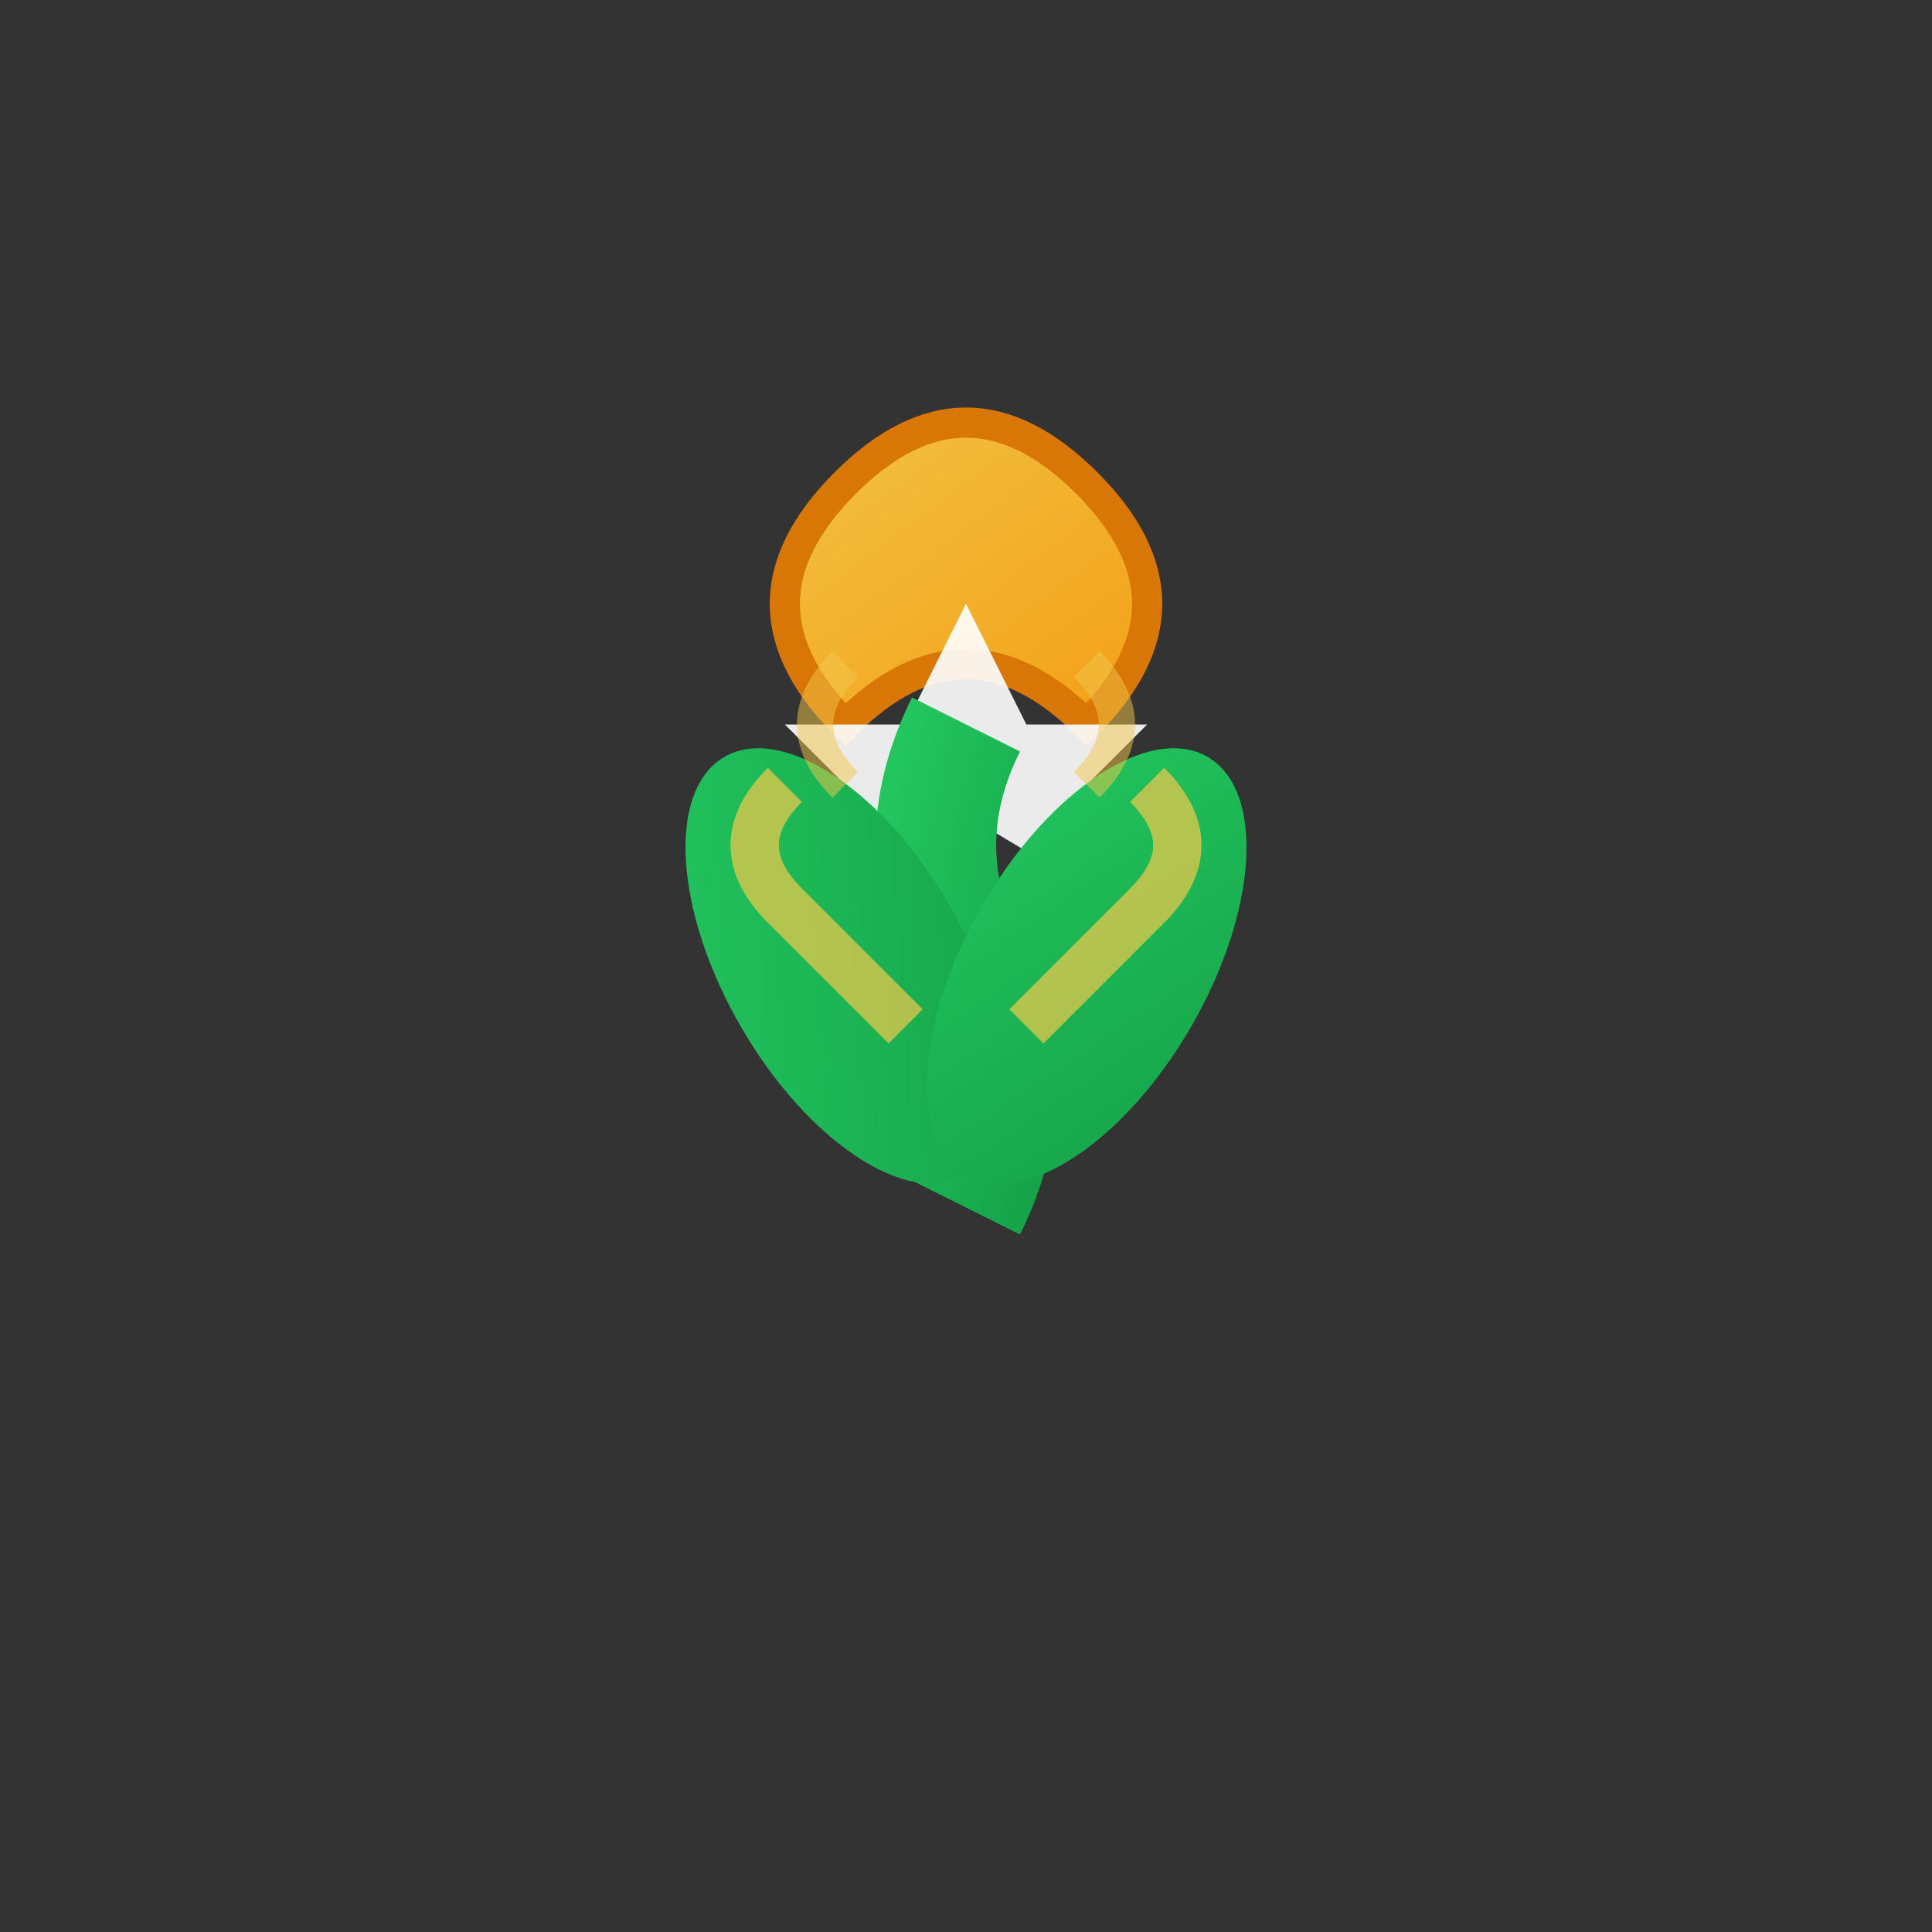 <svg width="32" height="32" viewBox="0 0 32 32" xmlns="http://www.w3.org/2000/svg">
  <rect x="0" y="0" width="32" height="32" fill="#333333" stroke="none"/>
  <defs>
    <linearGradient id="seedGradient32" x1="0%" y1="0%" x2="100%" y2="100%">
      <stop offset="0%" style="stop-color:#f2c94c;stop-opacity:1" />
      <stop offset="100%" style="stop-color:#f39c12;stop-opacity:1" />
    </linearGradient>
    <linearGradient id="stemGradient32" x1="0%" y1="0%" x2="100%" y2="100%">
      <stop offset="0%" style="stop-color:#22c55e;stop-opacity:1" />
      <stop offset="100%" style="stop-color:#16a34a;stop-opacity:1" />
    </linearGradient>
  </defs>
  
  <!-- Semilla germinando -->
  <g transform="translate(16, 16)">
    <!-- Cotiledón dorado -->
    <path d="M-2 -8 Q-4 -6 -2 -4 Q0 -6 2 -4 Q4 -6 2 -8 Q0 -10 -2 -8 Z" fill="url(#seedGradient32)" stroke="#d97706" stroke-width="0.5"/>
    
    <!-- Estrella en el cotiledón -->
    <path d="M0 -6 L1 -4 L3 -4 L1.5 -2.5 L2.5 -1 L0 -2.5 L-2.5 -1 L-1.5 -2.5 L-3 -4 L-1 -4 Z" fill="#ffffff" opacity="0.9"/>
    
    <!-- Tallo verde -->
    <path d="M0 -4 Q-1 -2 0 0 Q1 2 0 4" stroke="url(#stemGradient32)" stroke-width="2" fill="none"/>
    
    <!-- Hoja izquierda -->
    <ellipse cx="-2" cy="0" rx="2" ry="4" fill="url(#stemGradient32)" transform="rotate(-30 -2 0)"/>
    
    <!-- Hoja derecha -->
    <ellipse cx="2" cy="0" rx="2" ry="4" fill="url(#stemGradient32)" transform="rotate(30 2 0)"/>
    
    <!-- Líneas doradas de energía -->
    <path d="M-3 -3 Q-4 -2 -3 -1 Q-2 0 -1 1" stroke="#f2c94c" stroke-width="0.8" fill="none" opacity="0.7"/>
    <path d="M3 -3 Q4 -2 3 -1 Q2 0 1 1" stroke="#f2c94c" stroke-width="0.8" fill="none" opacity="0.7"/>
    <path d="M-2 -5 Q-3 -4 -2 -3" stroke="#f2c94c" stroke-width="0.6" fill="none" opacity="0.5"/>
    <path d="M2 -5 Q3 -4 2 -3" stroke="#f2c94c" stroke-width="0.6" fill="none" opacity="0.5"/>
  </g>
</svg>